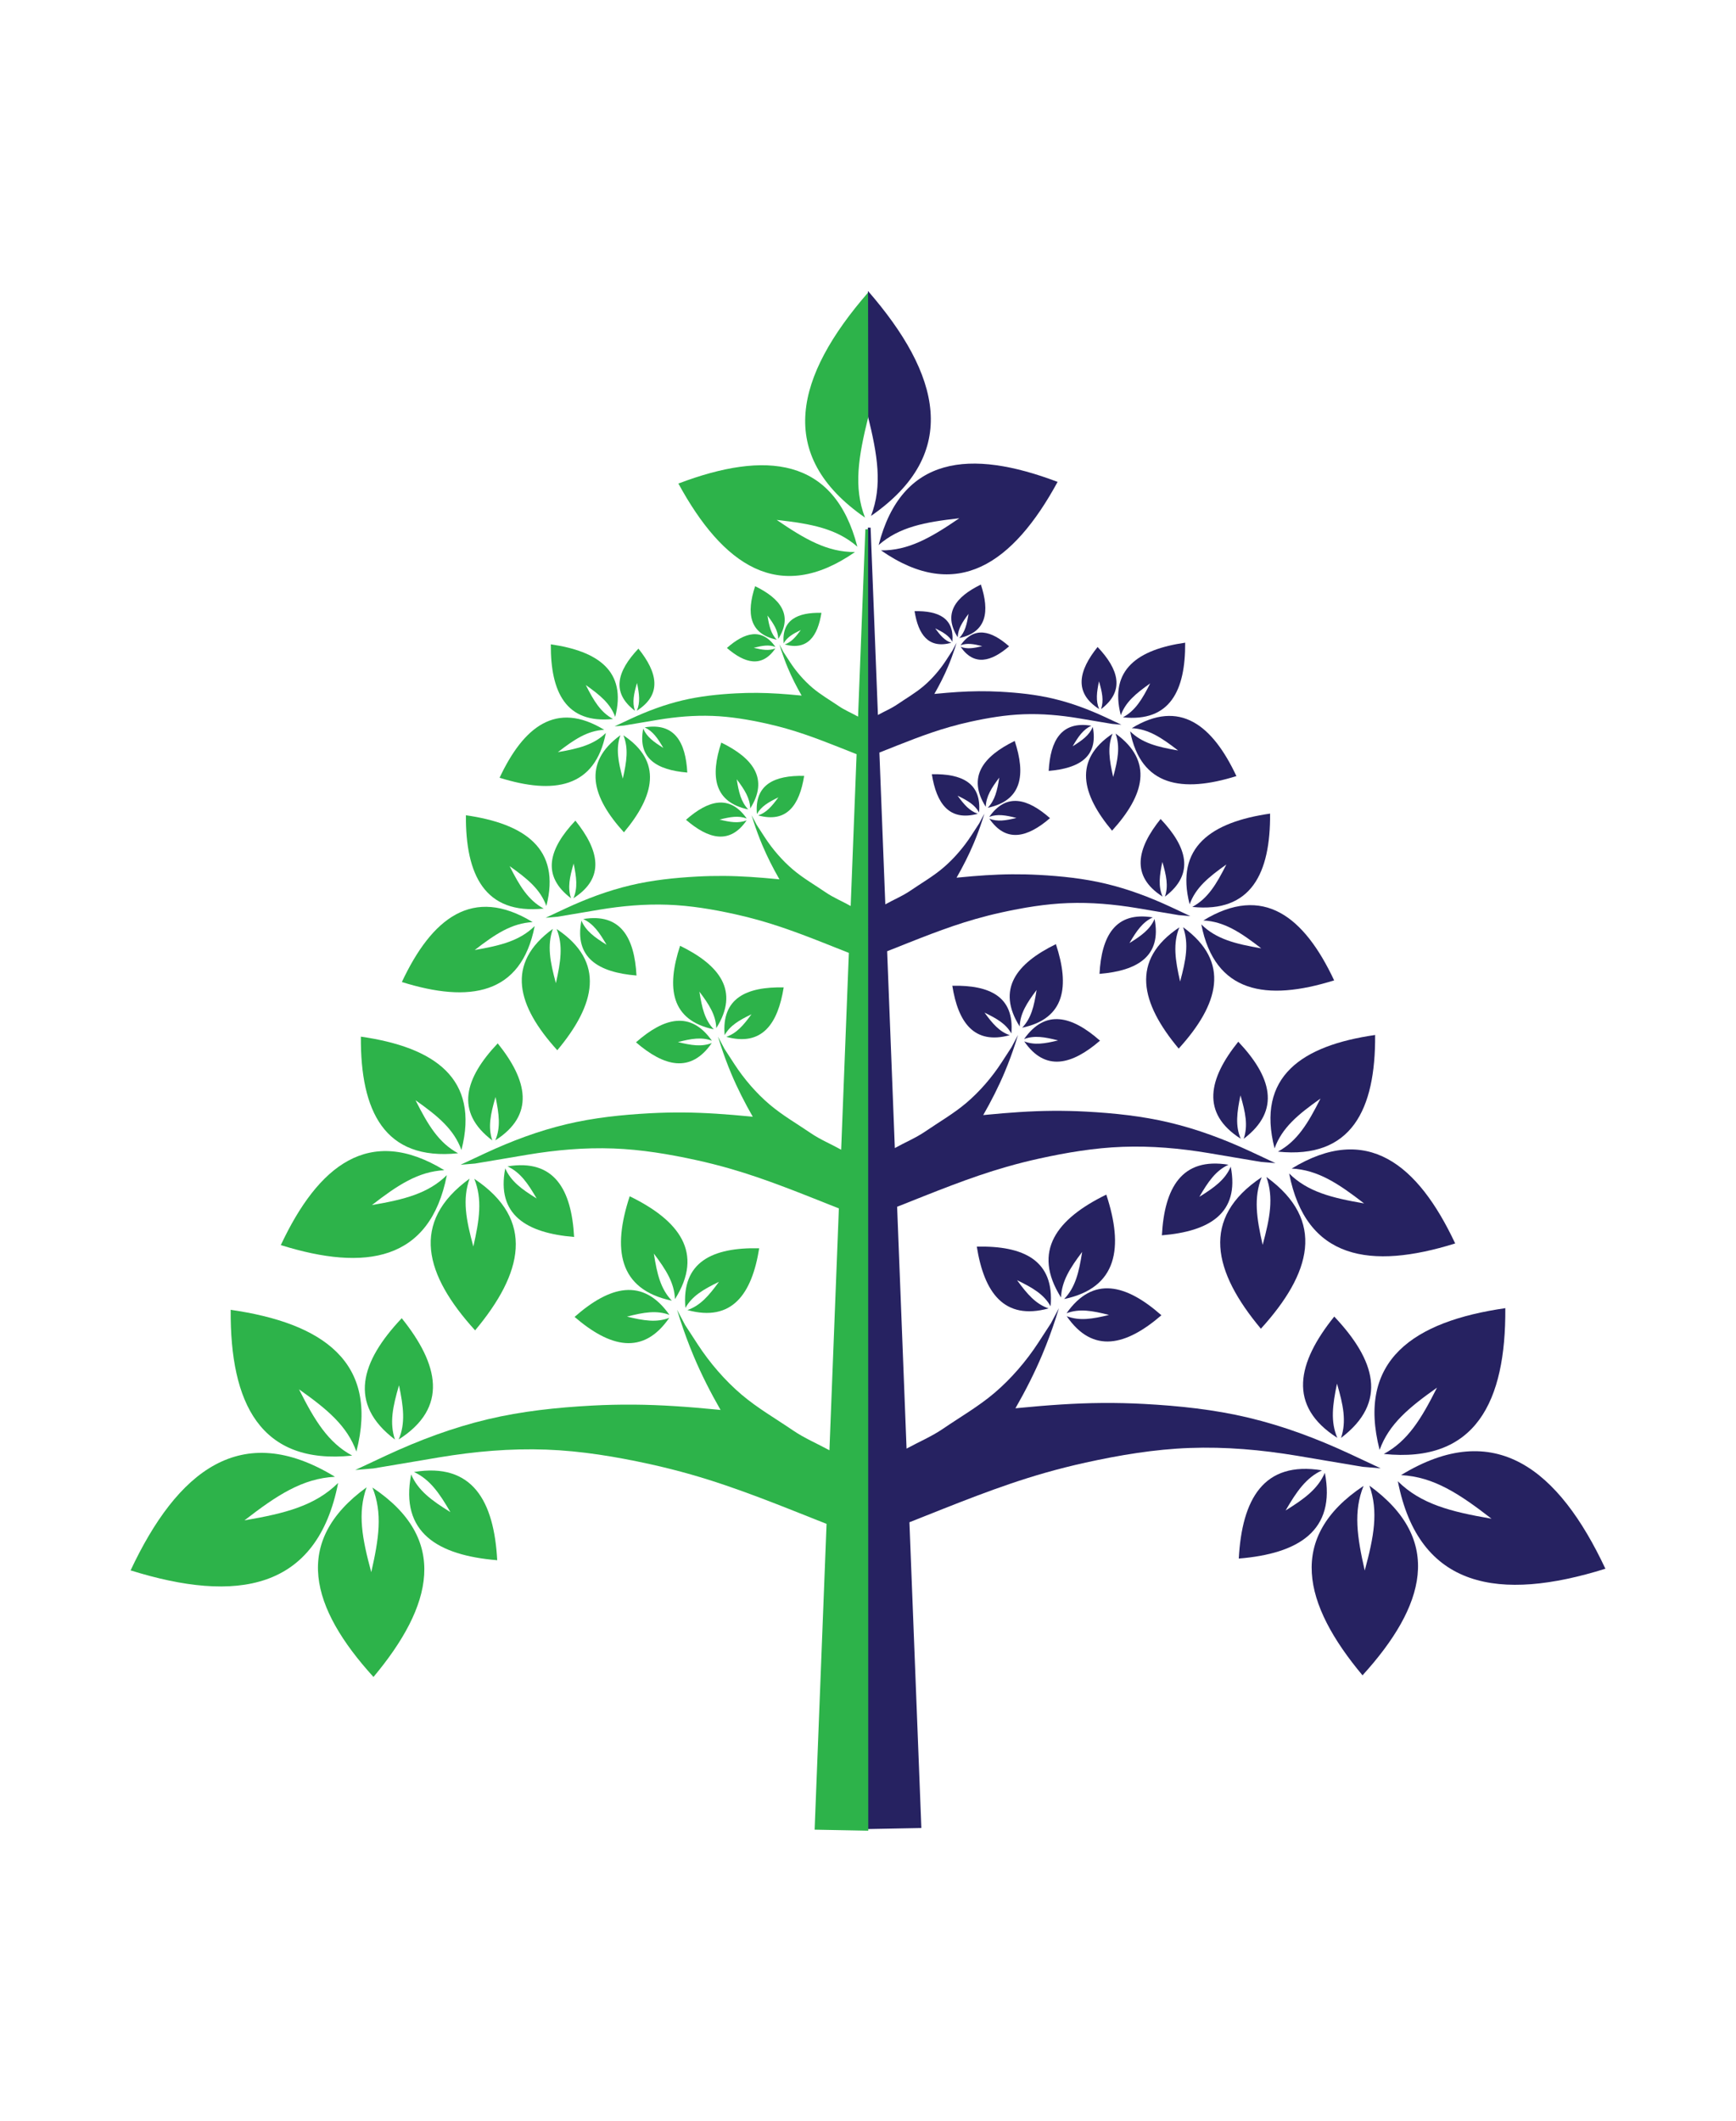 <?xml version="1.0" encoding="utf-8"?>
<!-- Generator: Adobe Illustrator 15.0.0, SVG Export Plug-In . SVG Version: 6.00 Build 0)  -->
<!DOCTYPE svg PUBLIC "-//W3C//DTD SVG 1.1//EN" "http://www.w3.org/Graphics/SVG/1.1/DTD/svg11.dtd">
<svg version="1.1" id="Vrstva_1" xmlns="http://www.w3.org/2000/svg" xmlns:xlink="http://www.w3.org/1999/xlink" x="0px" y="0px"
	 width="1166.259px" height="1424.833px" viewBox="536.414 60.453 1166.259 1424.833"
	 enable-background="new 536.414 60.453 1166.259 1424.833" xml:space="preserve">
<path fill-rule="evenodd" clip-rule="evenodd" fill="#262261" stroke="#231F20" stroke-width="0.01" d="M1538.208,1080.551
	c-27.109-4.662-47.146-9.731-62.702-25.101l0,0c14.128,72.457,68.515,80.88,139.248,58.798l0.257,0.113
	c-31.451-67.093-74.379-101.535-137.376-63.048l0,0c21.841,1.101,39.107,12.462,60.845,29.317L1538.208,1080.551z"/>
<path fill-rule="evenodd" clip-rule="evenodd" fill="#262261" stroke="#231F20" stroke-width="0.01" d="M1501.713,992.733
	c-10.425,20.702-19.438,35.606-35.652,44.361l0,0c61.874,6.435,82.04-35.328,81.639-97.769l0.155-0.18
	c-61.813,8.848-100.129,34.976-84.605,95.216l0,0c6.26-17.332,19.662-28.454,38.596-41.827L1501.713,992.733z"/>
<path fill-rule="evenodd" clip-rule="evenodd" fill="#262261" stroke="#231F20" stroke-width="0.01" d="M1434.648,989.973
	c4.164,14.244,6.455,25.157,2.688,36.339l0,0c31.775-24.014,22.972-52.373-4.489-81.426l-0.007-0.153
	c-25.069,31.143-31.594,60.11,1.987,81.528l0,0c-4.643-10.848-3.225-21.908-0.204-36.438L1434.648,989.973z"/>
<path fill-rule="evenodd" clip-rule="evenodd" fill="#262261" stroke="#231F20" stroke-width="0.01" d="M1453.302,1115.206
	c6.064-22.37,9.307-39.485,3.084-56.828l0,0c50.354,36.525,37.48,81.08-4.516,127.292l-0.004,0.238
	c-40.104-47.863-51.18-92.896,0.604-127.373l0,0c-6.916,17.081-4.365,34.311,0.797,56.908L1453.302,1115.206z"/>
<path fill-rule="evenodd" clip-rule="evenodd" fill="#262261" stroke="#231F20" stroke-width="0.01" d="M1400.185,1074.992
	c12.609-7.824,21.604-14.418,26.266-25.255l0,0c7.619,39.095-17.871,54.324-57.713,57.616l-0.107,0.107
	c2.133-39.922,16.619-65.84,55.918-59.36l0,0c-10.699,4.975-17.029,14.154-24.482,26.988L1400.185,1074.992z"/>
<path fill-rule="evenodd" clip-rule="evenodd" fill="#262261" stroke="#231F20" stroke-width="0.01" d="M1263.392,901.507
	c-2.125,13.589-4.508,23.645-12.074,31.537l0,0c36.116-7.61,39.918-34.863,28.344-70.061l0.055-0.13
	c-33.305,16.232-50.2,37.953-30.482,69.157l0,0c0.384-10.927,5.934-19.646,14.196-30.639L1263.392,901.507z"/>
<path fill-rule="evenodd" clip-rule="evenodd" fill="#262261" stroke="#231F20" stroke-width="0.01" d="M1219.765,920.417
	c10.428,5.054,17.946,9.448,22.445,17.488l0,0c2.75-30.982-18.28-40.749-49.494-40.076l-0.092-0.075
	c4.891,30.835,18.241,49.794,48.242,41.576l0,0c-8.713-2.997-14.375-9.615-21.203-18.979L1219.765,920.417z"/>
<path fill-rule="evenodd" clip-rule="evenodd" fill="#262261" stroke="#231F20" stroke-width="0.01" d="M1281.361,943.695
	c-11.231-2.864-19.811-4.354-28.436-1.113l0,0c17.88-25.449,40.252-19.35,63.673,1.295l0.118,0.001
	c-23.625,20.412-46.057,26.288-63.684,0.66l0,0c8.592,3.329,17.188,1.924,28.445-0.828L1281.361,943.695z"/>
<path fill-rule="evenodd" clip-rule="evenodd" fill="#262261" stroke="#231F20" stroke-width="0.01" d="M1452.641,868.779
	c-21.687-3.729-37.718-7.783-50.161-20.081l0,0c11.302,57.966,54.812,64.706,111.398,47.039l0.205,0.091
	c-25.161-53.675-59.503-81.228-109.901-50.438l0,0c17.473,0.881,31.286,9.97,48.677,23.453L1452.641,868.779z"/>
<path fill-rule="evenodd" clip-rule="evenodd" fill="#262261" stroke="#231F20" stroke-width="0.01" d="M1423.445,798.525
	c-8.34,16.562-15.551,28.484-28.521,35.488l0,0c49.498,5.148,65.632-28.262,65.311-78.214l0.124-0.145
	c-49.449,7.079-80.103,27.979-67.683,76.173l0,0c5.008-13.866,15.729-22.765,30.875-33.464L1423.445,798.525z"/>
<path fill-rule="evenodd" clip-rule="evenodd" fill="#262261" stroke="#231F20" stroke-width="0.01" d="M1369.792,796.316
	c3.332,11.396,5.164,20.127,2.151,29.071l0,0c25.419-19.212,18.378-41.898-3.593-65.14l-0.004-0.123
	c-20.057,24.913-25.275,48.086,1.59,65.222l0,0c-3.713-8.677-2.58-17.526-0.164-29.15L1369.792,796.316z"/>
<path fill-rule="evenodd" clip-rule="evenodd" fill="#262261" stroke="#231F20" stroke-width="0.01" d="M1384.716,896.503
	c4.852-17.896,7.445-31.589,2.468-45.463l0,0c40.282,29.221,29.983,64.864-3.612,101.833l-0.004,0.19
	c-32.084-38.289-40.943-74.316,0.482-101.898l0,0c-5.533,13.665-3.492,27.449,0.638,45.526L1384.716,896.503z"/>
<path fill-rule="evenodd" clip-rule="evenodd" fill="#262261" stroke="#231F20" stroke-width="0.01" d="M1342.222,864.332
	c10.088-6.259,17.283-11.534,21.014-20.204l0,0c6.094,31.274-14.299,43.459-46.172,46.091l-0.086,0.088
	c1.707-31.938,13.297-52.672,44.735-47.489l0,0c-8.56,3.979-13.624,11.324-19.586,21.592L1342.222,864.332z"/>
<path fill-rule="evenodd" clip-rule="evenodd" fill="#262261" stroke="#231F20" stroke-width="0.01" d="M1232.788,725.543
	c-1.7,10.871-3.606,18.917-9.66,25.23l0,0c28.893-6.088,31.934-27.892,22.675-56.048l0.044-0.104
	c-26.645,12.985-40.16,30.36-24.387,55.325l0,0c0.309-8.742,4.749-15.717,11.357-24.513L1232.788,725.543z"/>
<path fill-rule="evenodd" clip-rule="evenodd" fill="#262261" stroke="#231F20" stroke-width="0.01" d="M1197.886,740.67
	c8.342,4.045,14.357,7.561,17.957,13.993l0,0c2.199-24.786-14.625-32.6-39.596-32.062l-0.073-0.062
	c3.913,24.669,14.593,39.836,38.594,33.264l0,0c-6.971-2.399-11.499-7.693-16.963-15.185L1197.886,740.67z"/>
<path fill-rule="evenodd" clip-rule="evenodd" fill="#262261" stroke="#231F20" stroke-width="0.01" d="M1247.161,759.293
	c-8.982-2.291-15.847-3.483-22.747-0.891l0,0c14.304-20.358,32.202-15.479,50.938,1.037l0.094,0.002
	c-18.899,16.327-36.844,21.029-50.945,0.526l0,0c6.873,2.663,13.748,1.54,22.755-0.662L1247.161,759.293z"/>
<path fill-rule="evenodd" clip-rule="evenodd" fill="#262261" stroke="#231F20" stroke-width="0.01" d="M1383.597,697.451
	c-17.351-2.982-30.174-6.228-40.131-16.065l0,0c9.043,46.373,43.851,51.764,89.119,37.632l0.164,0.072
	c-20.127-42.94-47.602-64.982-87.92-40.351l0,0c13.979,0.705,25.028,7.977,38.941,18.764L1383.597,697.451z"/>
<path fill-rule="evenodd" clip-rule="evenodd" fill="#262261" stroke="#231F20" stroke-width="0.01" d="M1360.24,641.247
	c-6.672,13.25-12.442,22.789-22.818,28.392l0,0c39.6,4.118,52.506-22.61,52.25-62.573l0.098-0.115
	c-39.559,5.664-64.082,22.385-54.146,60.938l0,0c4.006-11.092,12.583-18.21,24.7-26.77L1360.24,641.247z"/>
<path fill-rule="evenodd" clip-rule="evenodd" fill="#262261" stroke="#231F20" stroke-width="0.01" d="M1317.318,639.481
	c2.665,9.115,4.13,16.102,1.721,23.256l0,0c20.336-15.369,14.703-33.519-2.874-52.111l-0.003-0.099
	c-16.045,19.93-20.221,38.47,1.271,52.178l0,0c-2.971-6.943-2.064-14.022-0.132-23.321L1317.318,639.481z"/>
<path fill-rule="evenodd" clip-rule="evenodd" fill="#262261" stroke="#231F20" stroke-width="0.01" d="M1329.256,719.631
	c3.882-14.317,5.958-25.271,1.974-36.37l0,0c32.227,23.375,23.987,51.891-2.89,81.467l-0.003,0.152
	c-25.666-30.633-32.754-59.454,0.387-81.519l0,0c-4.426,10.932-2.793,21.958,0.511,36.421L1329.256,719.631z"/>
<path fill-rule="evenodd" clip-rule="evenodd" fill="#262261" stroke="#231F20" stroke-width="0.01" d="M1295.261,693.893
	c8.07-5.006,13.826-9.227,16.81-16.163l0,0c4.876,25.02-11.438,34.768-36.937,36.875l-0.068,0.069
	c1.365-25.549,10.637-42.139,35.787-37.992l0,0c-6.846,3.185-10.897,9.06-15.668,17.272L1295.261,693.893z"/>
<path fill-rule="evenodd" clip-rule="evenodd" fill="#262261" stroke="#231F20" stroke-width="0.01" d="M1207.713,582.864
	c-1.36,8.697-2.884,15.132-7.728,20.184l0,0c23.114-4.871,25.548-22.313,18.141-44.84l0.035-0.082
	c-21.316,10.389-32.127,24.289-19.51,44.26l0,0c0.247-6.994,3.799-12.572,9.086-19.609L1207.713,582.864z"/>
<path fill-rule="evenodd" clip-rule="evenodd" fill="#262261" stroke="#231F20" stroke-width="0.01" d="M1179.792,594.965
	c6.674,3.236,11.485,6.047,14.366,11.193l0,0c1.759-19.829-11.7-26.08-31.678-25.649l-0.058-0.049
	c3.13,19.736,11.674,31.869,30.874,26.61l0,0c-5.575-1.919-9.2-6.154-13.569-12.146L1179.792,594.965z"/>
<path fill-rule="evenodd" clip-rule="evenodd" fill="#262261" stroke="#231F20" stroke-width="0.01" d="M1219.213,609.863
	c-7.187-1.833-12.679-2.787-18.198-0.712l0,0c11.442-16.287,25.761-12.384,40.75,0.829l0.076,0.001
	c-15.121,13.063-29.477,16.824-40.758,0.422l0,0c5.5,2.13,11,1.231,18.205-0.531L1219.213,609.863z"/>
<path fill-rule="evenodd" clip-rule="evenodd" fill="#262261" stroke="#231F20" stroke-width="0.01" d="M1327.764,564.543
	c-13.881-2.385-24.14-4.981-32.104-12.852l0,0c7.233,37.1,35.08,41.413,71.295,30.105l0.131,0.057
	c-16.102-34.351-38.08-51.985-70.336-32.28l0,0c11.184,0.563,20.023,6.381,31.153,15.011L1327.764,564.543z"/>
<path fill-rule="evenodd" clip-rule="evenodd" fill="#262261" stroke="#231F20" stroke-width="0.01" d="M1462.3,1045.964
	c-6.404-2.986-12.789-6.016-19.199-8.991c-22.068-10.243-44.361-18.622-68.059-24.271c-22.93-5.466-46.535-7.935-70.041-9.205
	c-9.344-0.503-18.707-0.716-28.063-0.646c-18.57,0.135-37.034,1.504-55.468,3.293l-2.879,0.285
	c6.704-11.706,12.844-23.729,18.063-36.154c3.358-7.999,6.334-16.059,8.987-24.199l2.175-6.929l-5.406,10.204
	c0,0-8.375,12.874-8.474,13.025c-8.005,12.306-18.263,24.246-29.479,33.768c-10.719,9.101-22.885,16.068-34.455,23.981
	c-7.648,5.229-16.386,8.92-24.551,13.379l-6.342-162.451c24.358-9.617,48.5-19.698,73.727-26.89
	c7.199-2.052,14.463-3.89,21.772-5.497c18.393-4.042,37.119-7.184,55.964-7.87c19.477-0.708,38.453,0.988,57.656,4.169
	c5.577,0.925,11.146,1.895,16.723,2.828c4.979,0.833,9.961,1.666,14.939,2.507c1.206,0.205,2.413,0.41,3.621,0.611l9.757,0.829
	c-0.451-0.21-0.902-0.421-1.353-0.631c-5.125-2.389-10.232-4.813-15.36-7.191c-17.655-8.194-35.489-14.898-54.447-19.418
	c-18.343-4.373-37.228-6.349-56.033-7.363c-7.474-0.405-14.965-0.573-22.45-0.519c-14.855,0.107-29.627,1.203-44.373,2.635
	l-2.304,0.228c5.363-9.365,10.274-18.983,14.449-28.923c2.688-6.399,5.066-12.847,7.189-19.358l1.741-5.544l-4.325,8.163
	c0,0-6.7,10.298-6.778,10.421c-6.404,9.845-14.611,19.396-23.584,27.013c-8.576,7.281-18.309,12.855-27.564,19.187
	c-6.391,4.368-13.729,7.398-20.506,11.185l-5.16-132.211c19.609-7.735,39.036-15.865,59.342-21.652
	c5.76-1.643,11.57-3.112,17.418-4.397c14.714-3.235,29.695-5.749,44.771-6.297c15.582-0.565,30.764,0.791,46.125,3.335
	c4.462,0.739,8.917,1.515,13.378,2.262c3.984,0.667,7.968,1.333,11.952,2.007c0.965,0.163,1.93,0.326,2.896,0.488l7.807,0.663
	c-0.361-0.168-0.723-0.336-1.083-0.505c-4.1-1.91-8.186-3.849-12.288-5.754c-14.125-6.555-28.393-11.917-43.559-15.533
	c-14.674-3.5-29.781-5.079-44.826-5.891c-5.979-0.324-11.972-0.459-17.96-0.416c-11.886,0.086-23.701,0.963-35.499,2.108
	l-1.843,0.182c4.291-7.491,8.22-15.186,11.559-23.137c2.151-5.12,4.055-10.278,5.753-15.487l1.393-4.436l-3.46,6.53
	c0,0-5.359,8.241-5.423,8.338c-5.123,7.875-11.688,15.517-18.866,21.611c-6.862,5.824-14.646,10.284-22.054,15.348
	c-5.223,3.572-11.24,6.024-16.762,9.148l-3.98-101.967c15.557-6.143,30.977-12.577,47.088-17.169
	c4.606-1.313,9.255-2.49,13.934-3.519c11.77-2.586,23.756-4.598,35.816-5.037c12.466-0.453,24.611,0.632,36.9,2.668
	c3.57,0.592,7.133,1.213,10.702,1.81c3.187,0.533,6.376,1.066,9.563,1.604c0.771,0.131,1.544,0.262,2.317,0.391l6.244,0.531
	c-0.289-0.134-0.578-0.269-0.866-0.403c-3.28-1.529-6.548-3.08-9.83-4.604c-11.3-5.244-22.714-9.534-34.847-12.427
	c-11.739-2.799-23.825-4.063-35.861-4.713c-4.783-0.258-9.578-0.367-14.368-0.332c-9.508,0.069-18.961,0.771-28.398,1.687
	l-1.475,0.145c3.433-5.993,6.575-12.149,9.247-18.51c1.721-4.096,3.244-8.222,4.602-12.39l1.113-3.547l-2.766,5.225
	c0,0-4.289,6.592-4.34,6.669c-4.1,6.3-9.35,12.413-15.093,17.289c-5.489,4.66-11.716,8.228-17.643,12.279
	c-4.058,2.774-8.714,4.706-13.024,7.103l-4.912-125.825h-1.844l-0.088,874.164l36.026-0.695l-8.017-205.389
	c30.078-11.891,59.913-24.302,91.069-33.181c8.999-2.565,18.078-4.862,27.217-6.873c22.99-5.053,46.398-8.981,69.955-9.838
	c24.346-0.884,48.066,1.235,72.069,5.212c6.972,1.155,13.933,2.367,20.903,3.535c6.225,1.041,12.45,2.082,18.674,3.135
	c1.508,0.254,3.017,0.509,4.526,0.764l12.196,1.035C1463.429,1046.489,1462.865,1046.227,1462.3,1045.964z"/>
<path fill-rule="evenodd" clip-rule="evenodd" fill="#262261" stroke="#231F20" stroke-width="0.01" d="M1309.077,519.58
	c-5.336,10.6-9.953,18.23-18.254,22.713l0,0c31.68,3.294,42.004-18.087,41.799-50.058l0.078-0.092
	c-31.646,4.531-51.264,17.908-43.314,48.75l0,0c3.203-8.873,10.065-14.567,19.76-21.415L1309.077,519.58z"/>
<path fill-rule="evenodd" clip-rule="evenodd" fill="#262261" stroke="#231F20" stroke-width="0.01" d="M1274.74,518.167
	c2.133,7.292,3.305,12.881,1.377,18.606l0,0c16.27-12.296,11.763-26.815-2.299-41.691l-0.002-0.078
	c-12.837,15.945-16.176,30.776,1.018,41.743l0,0c-2.377-5.555-1.652-11.218-0.105-18.658L1274.74,518.167z"/>
<path fill-rule="evenodd" clip-rule="evenodd" fill="#262261" stroke="#231F20" stroke-width="0.01" d="M1284.291,582.287
	c3.104-11.454,4.767-20.217,1.579-29.096l0,0c25.78,18.701,19.189,41.513-2.313,65.174l-0.001,0.121
	c-20.534-24.505-26.205-47.563,0.308-65.215l0,0c-3.54,8.747-2.234,17.567,0.409,29.138L1284.291,582.287z"/>
<path fill-rule="evenodd" clip-rule="evenodd" fill="#262261" stroke="#231F20" stroke-width="0.01" d="M1257.095,561.698
	c6.457-4.004,11.061-7.382,13.448-12.931l0,0c3.9,20.017-9.15,27.814-29.549,29.499l-0.056,0.056
	c1.092-20.439,8.51-33.71,28.63-30.394l0,0c-5.478,2.548-8.718,7.249-12.534,13.819L1257.095,561.698z"/>
<path fill-rule="evenodd" clip-rule="evenodd" fill="#262261" stroke="#231F20" stroke-width="0.01" d="M1187.057,472.873
	c-1.087,6.958-2.307,12.106-6.182,16.147l0,0c18.491-3.896,20.438-17.85,14.512-35.871l0.028-0.064
	c-17.053,8.309-25.701,19.43-15.607,35.407l0,0c0.197-5.596,3.039-10.058,7.268-15.688L1187.057,472.873z"/>
<path fill-rule="evenodd" clip-rule="evenodd" fill="#262261" stroke="#231F20" stroke-width="0.01" d="M1164.72,482.554
	c5.338,2.588,9.188,4.839,11.492,8.955l0,0c1.408-15.863-9.359-20.864-25.342-20.519l-0.047-0.04
	c2.506,15.788,9.34,25.495,24.701,21.288l0,0c-4.461-1.535-7.36-4.923-10.855-9.717L1164.72,482.554z"/>
<path fill-rule="evenodd" clip-rule="evenodd" fill="#262261" stroke="#231F20" stroke-width="0.01" d="M1196.257,494.473
	c-5.749-1.466-10.143-2.229-14.559-0.57l0,0c9.154-13.029,20.609-9.907,32.601,0.664l0.06,0.001
	c-12.096,10.45-23.58,13.458-32.605,0.337l0,0c4.398,1.705,8.799,0.985,14.563-0.424L1196.257,494.473z"/>
<path fill-rule="evenodd" clip-rule="evenodd" fill="#262261" stroke="#231F20" stroke-width="0.01" d="M1119.372,339.504
	c6.616,26.7,10.02,47.087,2.186,67.505l0,0c60.689-42.032,46.568-95.225-2.057-151.141L1119.372,339.504z"/>
<path fill-rule="evenodd" clip-rule="evenodd" fill="#262261" stroke="#231F20" stroke-width="0.01" d="M1180.692,408.599
	c-23.036,2.561-40.147,5.821-54.001,17.969l0,0c15.519-60.239,61.689-64.6,120.08-42.475l0.224-0.084
	c-29.823,54.862-67.659,81.678-118.72,46.145l0,0c18.426,0.17,33.52-8.52,52.649-21.61L1180.692,408.599z"/>
<path fill-rule="evenodd" clip-rule="evenodd" fill="#2DB34A" stroke="#231F20" stroke-width="0.01" d="M700.875,1081.658
	c27.109-4.659,47.147-9.729,62.703-25.101l0,0c-14.128,72.458-68.515,80.882-139.249,58.798l-0.257,0.113
	c31.452-67.092,74.379-101.533,137.376-63.048l0,0c-21.84,1.101-39.106,12.462-60.844,29.318L700.875,1081.658z"/>
<path fill-rule="evenodd" clip-rule="evenodd" fill="#2DB34A" stroke="#231F20" stroke-width="0.01" d="M737.37,993.84
	c10.425,20.703,19.439,35.607,35.653,44.361l0,0c-61.874,6.436-82.041-35.327-81.639-97.769l-0.155-0.18
	c61.813,8.849,100.128,34.977,84.604,95.217l0,0c-6.259-17.331-19.662-28.454-38.595-41.827L737.37,993.84z"/>
<path fill-rule="evenodd" clip-rule="evenodd" fill="#2DB34A" stroke="#231F20" stroke-width="0.01" d="M804.436,991.081
	c-4.164,14.244-6.455,25.157-2.689,36.339l0,0c-31.775-24.014-22.971-52.371,4.489-81.427l0.007-0.152
	c25.07,31.143,31.595,60.109-1.986,81.527l0,0c4.642-10.848,3.225-21.908,0.204-36.438L804.436,991.081z"/>
<path fill-rule="evenodd" clip-rule="evenodd" fill="#2DB34A" stroke="#231F20" stroke-width="0.01" d="M785.781,1116.316
	c-6.064-22.371-9.306-39.486-3.083-56.829l0,0c-50.353,36.526-37.48,81.08,4.515,127.291l0.004,0.238
	c40.104-47.862,51.18-92.896-0.602-127.372l0,0c6.915,17.081,4.364,34.311-0.799,56.907L785.781,1116.316z"/>
<path fill-rule="evenodd" clip-rule="evenodd" fill="#2DB34A" stroke="#231F20" stroke-width="0.01" d="M838.899,1076.101
	c-12.61-7.822-21.604-14.417-26.266-25.256l0,0c-7.619,39.095,17.872,54.326,57.714,57.616l0.107,0.108
	c-2.133-39.923-16.62-65.841-55.919-59.361l0,0c10.699,4.975,17.03,14.155,24.483,26.988L838.899,1076.101z"/>
<path fill-rule="evenodd" clip-rule="evenodd" fill="#2DB34A" stroke="#231F20" stroke-width="0.01" d="M975.692,902.615
	c2.125,13.589,4.508,23.644,12.075,31.537l0,0c-36.117-7.609-39.917-34.864-28.343-70.06l-0.055-0.13
	c33.305,16.23,50.199,37.952,30.482,69.155l0,0c-0.384-10.927-5.934-19.643-14.196-30.639L975.692,902.615z"/>
<path fill-rule="evenodd" clip-rule="evenodd" fill="#2DB34A" stroke="#231F20" stroke-width="0.01" d="M1019.32,921.526
	c-10.428,5.055-17.947,9.448-22.447,17.487l0,0c-2.75-30.982,18.281-40.749,49.495-40.076l0.091-0.075
	c-4.892,30.836-18.241,49.794-48.242,41.578l0,0c8.713-2.999,14.375-9.615,21.203-18.98L1019.32,921.526z"/>
<path fill-rule="evenodd" clip-rule="evenodd" fill="#2DB34A" stroke="#231F20" stroke-width="0.01" d="M957.724,944.803
	c11.231-2.863,19.811-4.354,28.435-1.113l0,0c-17.88-25.45-40.251-19.351-63.672,1.295l-0.119,0.002
	c23.625,20.411,46.056,26.287,63.683,0.659l0,0c-8.591,3.33-17.187,1.923-28.444-0.829L957.724,944.803z"/>
<path fill-rule="evenodd" clip-rule="evenodd" fill="#2DB34A" stroke="#231F20" stroke-width="0.01" d="M786.442,869.886
	c21.688-3.729,37.718-7.783,50.162-20.081l0,0c-11.302,57.967-54.812,64.706-111.399,47.04l-0.205,0.09
	c25.161-53.675,59.503-81.227,109.901-50.438l0,0c-17.472,0.881-31.286,9.971-48.676,23.454L786.442,869.886z"/>
<path fill-rule="evenodd" clip-rule="evenodd" fill="#2DB34A" stroke="#231F20" stroke-width="0.01" d="M815.639,799.632
	c8.339,16.563,15.551,28.484,28.522,35.488l0,0c-49.5,5.148-65.633-28.262-65.312-78.214l-0.122-0.145
	c49.449,7.08,80.101,27.981,67.682,76.173l0,0c-5.007-13.864-15.729-22.763-30.876-33.462L815.639,799.632z"/>
<path fill-rule="evenodd" clip-rule="evenodd" fill="#2DB34A" stroke="#231F20" stroke-width="0.01" d="M869.292,797.425
	c-3.333,11.395-5.165,20.126-2.151,29.071l0,0c-25.421-19.213-18.378-41.899,3.591-65.142l0.004-0.122
	c20.057,24.913,25.275,48.087-1.589,65.223l0,0c3.713-8.679,2.579-17.528,0.164-29.151L869.292,797.425z"/>
<path fill-rule="evenodd" clip-rule="evenodd" fill="#2DB34A" stroke="#231F20" stroke-width="0.01" d="M854.367,897.612
	c-4.852-17.897-7.445-31.588-2.467-45.463l0,0c-40.283,29.221-29.983,64.864,3.612,101.832l0.003,0.19
	c32.083-38.289,40.943-74.315-0.481-101.897l0,0c5.532,13.666,3.491,27.449-0.639,45.526L854.367,897.612z"/>
<path fill-rule="evenodd" clip-rule="evenodd" fill="#2DB34A" stroke="#231F20" stroke-width="0.01" d="M896.862,865.44
	c-10.089-6.258-17.283-11.534-21.014-20.204l0,0c-6.095,31.275,14.299,43.46,46.171,46.093l0.087,0.087
	c-1.707-31.938-13.296-52.673-44.735-47.49l0,0c8.559,3.981,13.623,11.325,19.585,21.592L896.862,865.44z"/>
<path fill-rule="evenodd" clip-rule="evenodd" fill="#2DB34A" stroke="#231F20" stroke-width="0.01" d="M1006.297,726.652
	c1.699,10.871,3.605,18.916,9.659,25.23l0,0c-28.894-6.089-31.934-27.891-22.674-56.049l-0.045-0.103
	c26.644,12.985,40.159,30.362,24.387,55.325l0,0c-0.309-8.741-4.749-15.715-11.358-24.512L1006.297,726.652z"/>
<path fill-rule="evenodd" clip-rule="evenodd" fill="#2DB34A" stroke="#231F20" stroke-width="0.01" d="M1041.198,741.78
	c-8.341,4.045-14.356,7.56-17.957,13.991l0,0c-2.199-24.785,14.625-32.6,39.597-32.062l0.073-0.061
	c-3.912,24.668-14.593,39.836-38.593,33.263l0,0c6.97-2.399,11.499-7.692,16.962-15.183L1041.198,741.78z"/>
<path fill-rule="evenodd" clip-rule="evenodd" fill="#2DB34A" stroke="#231F20" stroke-width="0.01" d="M991.922,760.403
	c8.984-2.291,15.848-3.484,22.748-0.892l0,0c-14.305-20.359-32.202-15.48-50.94,1.038h-0.093c18.9,16.328,36.845,21.03,50.946,0.528
	l0,0c-6.873,2.662-13.749,1.539-22.756-0.663L991.922,760.403z"/>
<path fill-rule="evenodd" clip-rule="evenodd" fill="#2DB34A" stroke="#231F20" stroke-width="0.01" d="M855.487,698.56
	c17.35-2.984,30.174-6.228,40.13-16.065l0,0c-9.042,46.373-43.849,51.764-89.119,37.631l-0.164,0.071
	c20.128-42.939,47.603-64.981,87.921-40.35l0,0c-13.979,0.704-25.029,7.976-38.942,18.763L855.487,698.56z"/>
<path fill-rule="evenodd" clip-rule="evenodd" fill="#2DB34A" stroke="#231F20" stroke-width="0.01" d="M878.844,642.356
	c6.671,13.249,12.442,22.788,22.818,28.391l0,0c-39.6,4.118-52.506-22.609-52.25-62.571l-0.098-0.116
	c39.559,5.664,64.082,22.385,54.146,60.939l0,0c-4.006-11.092-12.583-18.21-24.7-26.77L878.844,642.356z"/>
<path fill-rule="evenodd" clip-rule="evenodd" fill="#2DB34A" stroke="#231F20" stroke-width="0.01" d="M921.766,640.589
	c-2.666,9.116-4.13,16.101-1.721,23.257l0,0c-20.335-15.37-14.703-33.519,2.874-52.113l0.003-0.098
	c16.044,19.93,20.22,38.47-1.271,52.178l0,0c2.97-6.943,2.063-14.022,0.132-23.32L921.766,640.589z"/>
<path fill-rule="evenodd" clip-rule="evenodd" fill="#2DB34A" stroke="#231F20" stroke-width="0.01" d="M909.827,720.74
	c-3.881-14.318-5.956-25.271-1.974-36.371l0,0c-32.226,23.376-23.987,51.891,2.891,81.466l0.002,0.153
	c25.666-30.632,32.755-59.454-0.386-81.519l0,0c4.425,10.932,2.792,21.958-0.511,36.42L909.827,720.74z"/>
<path fill-rule="evenodd" clip-rule="evenodd" fill="#2DB34A" stroke="#231F20" stroke-width="0.01" d="M943.823,695.002
	c-8.071-5.007-13.826-9.227-16.81-16.163l0,0c-4.876,25.02,11.438,34.768,36.936,36.874l0.069,0.07
	c-1.364-25.55-10.636-42.138-35.788-37.992l0,0c6.846,3.184,10.898,9.06,15.669,17.273L943.823,695.002z"/>
<path fill-rule="evenodd" clip-rule="evenodd" fill="#2DB34A" stroke="#231F20" stroke-width="0.01" d="M1031.371,583.971
	c1.359,8.697,2.883,15.133,7.726,20.183l0,0c-23.114-4.87-25.547-22.313-18.139-44.837l-0.035-0.083
	c21.315,10.388,32.127,24.29,19.509,44.259l0,0c-0.247-6.992-3.799-12.572-9.085-19.608L1031.371,583.971z"/>
<path fill-rule="evenodd" clip-rule="evenodd" fill="#2DB34A" stroke="#231F20" stroke-width="0.01" d="M1059.291,596.073
	c-6.673,3.236-11.485,6.046-14.366,11.192l0,0c-1.758-19.828,11.701-26.08,31.678-25.649l0.058-0.048
	c-3.13,19.734-11.673,31.868-30.875,26.609l0,0c5.576-1.918,9.2-6.154,13.569-12.146L1059.291,596.073z"/>
<path fill-rule="evenodd" clip-rule="evenodd" fill="#2DB34A" stroke="#231F20" stroke-width="0.01" d="M1019.871,610.97
	c7.188-1.832,12.678-2.786,18.198-0.712l0,0c-11.442-16.287-25.761-12.384-40.751,0.83h-0.075
	c15.12,13.063,29.476,16.825,40.757,0.422l0,0c-5.499,2.131-10.999,1.231-18.205-0.529L1019.871,610.97z"/>
<path fill-rule="evenodd" clip-rule="evenodd" fill="#2DB34A" stroke="#231F20" stroke-width="0.01" d="M911.32,565.652
	c13.881-2.386,24.14-4.982,32.105-12.852l0,0c-7.233,37.099-35.08,41.411-71.295,30.105l-0.131,0.057
	c16.102-34.351,38.081-51.984,70.336-32.279l0,0c-11.183,0.563-20.022,6.381-31.153,15.011L911.32,565.652z"/>
<path fill-rule="evenodd" clip-rule="evenodd" fill="#2DB34A" stroke="#231F20" stroke-width="0.01" d="M776.783,1047.072
	c6.404-2.985,12.79-6.015,19.2-8.989c22.068-10.242,44.361-18.623,68.059-24.273c22.93-5.465,46.535-7.933,70.041-9.203
	c9.344-0.505,18.707-0.718,28.063-0.648c18.571,0.135,37.034,1.504,55.469,3.294l2.878,0.284
	c-6.704-11.706-12.844-23.729-18.062-36.154c-3.358-7.998-6.333-16.058-8.987-24.198l-2.176-6.93l5.407,10.204
	c0,0,8.375,12.874,8.473,13.027c8.005,12.305,18.263,24.245,29.479,33.766c10.719,9.101,22.885,16.068,34.456,23.981
	c7.648,5.229,16.385,8.921,24.551,13.379l6.341-162.451c-24.357-9.615-48.5-19.698-73.726-26.888
	c-7.199-2.054-14.462-3.892-21.772-5.497c-18.393-4.044-37.119-7.186-55.964-7.872c-19.477-0.707-38.454,0.989-57.656,4.169
	c-5.577,0.925-11.146,1.895-16.722,2.829c-4.98,0.833-9.961,1.667-14.94,2.508c-1.206,0.204-2.413,0.408-3.62,0.611l-9.758,0.828
	c0.451-0.21,0.903-0.42,1.354-0.632c5.124-2.389,10.232-4.812,15.36-7.191c17.655-8.194,35.489-14.896,54.447-19.418
	c18.344-4.373,37.229-6.346,56.033-7.363c7.474-0.403,14.966-0.573,22.45-0.519c14.856,0.107,29.627,1.204,44.375,2.637l2.303,0.226
	c-5.363-9.363-10.275-18.982-14.45-28.922c-2.687-6.4-5.066-12.847-7.189-19.358l-1.74-5.545l4.325,8.164
	c0,0,6.699,10.3,6.778,10.421c6.404,9.845,14.611,19.396,23.584,27.014c8.576,7.28,18.308,12.854,27.565,19.185
	c6.389,4.369,13.728,7.398,20.504,11.185l5.16-132.21c-19.608-7.735-39.035-15.865-59.341-21.653
	c-5.759-1.641-11.57-3.111-17.418-4.397c-14.713-3.235-29.695-5.748-44.771-6.296c-15.582-0.566-30.763,0.791-46.125,3.335
	c-4.462,0.739-8.917,1.515-13.379,2.261c-3.984,0.667-7.968,1.334-11.951,2.007c-0.965,0.163-1.931,0.326-2.896,0.489l-7.806,0.664
	c0.36-0.169,0.722-0.337,1.082-0.505c4.101-1.912,8.186-3.851,12.288-5.754c14.125-6.555,28.393-11.917,43.559-15.534
	c14.675-3.498,29.781-5.078,44.826-5.891c5.979-0.323,11.972-0.459,17.96-0.415c11.885,0.086,23.701,0.963,35.499,2.108l1.843,0.182
	c-4.292-7.491-8.22-15.188-11.56-23.139c-2.15-5.119-4.054-10.277-5.752-15.487l-1.392-4.436l3.459,6.532
	c0,0,5.361,8.238,5.424,8.336c5.123,7.876,11.688,15.518,18.866,21.611c6.862,5.825,14.646,10.284,22.053,15.347
	c5.224,3.573,11.24,6.025,16.762,9.148l3.979-101.967c-15.555-6.142-30.975-12.578-47.085-17.169
	c-4.608-1.313-9.256-2.49-13.935-3.519c-11.771-2.587-23.756-4.597-35.817-5.036c-12.465-0.454-24.61,0.631-36.9,2.668
	c-3.57,0.591-7.133,1.212-10.702,1.809c-3.187,0.533-6.375,1.067-9.563,1.605c-0.771,0.13-1.543,0.26-2.317,0.391l-6.245,0.53
	c0.29-0.135,0.578-0.269,0.866-0.404c3.28-1.53,6.549-3.08,9.831-4.603c11.3-5.245,22.714-9.534,34.846-12.426
	c11.74-2.8,23.826-4.063,35.861-4.713c4.784-0.259,9.578-0.368,14.369-0.332c9.508,0.069,18.961,0.77,28.398,1.686l1.475,0.146
	c-3.434-5.993-6.576-12.149-9.248-18.511c-1.721-4.095-3.243-8.222-4.602-12.389l-1.113-3.548l2.767,5.226
	c0,0,4.289,6.591,4.339,6.668c4.098,6.3,9.35,12.414,15.092,17.289c5.489,4.66,11.717,8.228,17.643,12.279
	c4.058,2.775,8.713,4.707,13.024,7.104l4.912-125.827h1.844l0.088,874.164l-36.025-0.695l8.017-205.389
	c-30.078-11.89-59.914-24.301-91.07-33.181c-8.999-2.565-18.078-4.862-27.216-6.871c-22.991-5.054-46.398-8.981-69.956-9.84
	c-24.345-0.884-48.066,1.236-72.07,5.212c-6.971,1.156-13.933,2.369-20.903,3.535c-6.225,1.043-12.45,2.083-18.674,3.135
	c-1.508,0.254-3.017,0.51-4.526,0.764l-12.197,1.037C775.656,1047.599,776.219,1047.335,776.783,1047.072z"/>
<path fill-rule="evenodd" clip-rule="evenodd" fill="#2DB34A" stroke="#231F20" stroke-width="0.01" d="M930.007,520.689
	c5.336,10.599,9.953,18.23,18.254,22.713l0,0c-31.68,3.294-42.004-18.088-41.799-50.058l-0.079-0.092
	c31.647,4.53,51.265,17.908,43.316,48.751l0,0c-3.205-8.874-10.066-14.568-19.76-21.417L930.007,520.689z"/>
<path fill-rule="evenodd" clip-rule="evenodd" fill="#2DB34A" stroke="#231F20" stroke-width="0.01" d="M964.344,519.276
	c-2.132,7.292-3.305,12.88-1.377,18.605l0,0c-16.268-12.295-11.762-26.816,2.299-41.691l0.003-0.078
	c12.836,15.944,16.176,30.776-1.018,41.742l0,0c2.377-5.554,1.651-11.217,0.105-18.658L964.344,519.276z"/>
<path fill-rule="evenodd" clip-rule="evenodd" fill="#2DB34A" stroke="#231F20" stroke-width="0.01" d="M954.792,583.396
	c-3.104-11.455-4.766-20.217-1.579-29.096l0,0c-25.78,18.7-19.189,41.512,2.313,65.173l0.001,0.122
	c20.534-24.506,26.205-47.563-0.308-65.215l0,0c3.541,8.746,2.234,17.567-0.409,29.137L954.792,583.396z"/>
<path fill-rule="evenodd" clip-rule="evenodd" fill="#2DB34A" stroke="#231F20" stroke-width="0.01" d="M981.989,562.805
	c-6.457-4.004-11.061-7.381-13.447-12.929l0,0c-3.901,20.015,9.15,27.814,29.548,29.498l0.056,0.057
	c-1.091-20.44-8.51-33.711-28.629-30.394l0,0c5.477,2.547,8.717,7.249,12.534,13.818L981.989,562.805z"/>
<path fill-rule="evenodd" clip-rule="evenodd" fill="#2DB34A" stroke="#231F20" stroke-width="0.01" d="M1052.027,473.982
	c1.087,6.957,2.307,12.105,6.181,16.147l0,0c-18.491-3.897-20.437-17.85-14.511-35.872l-0.028-0.065
	c17.053,8.31,25.702,19.431,15.607,35.408l0,0c-0.198-5.594-3.039-10.057-7.268-15.688L1052.027,473.982z"/>
<path fill-rule="evenodd" clip-rule="evenodd" fill="#2DB34A" stroke="#231F20" stroke-width="0.01" d="M1074.364,483.663
	c-5.338,2.588-9.188,4.838-11.493,8.954l0,0c-1.406-15.862,9.361-20.863,25.342-20.519l0.047-0.04
	c-2.505,15.789-9.339,25.495-24.699,21.289l0,0c4.459-1.535,7.359-4.924,10.854-9.718L1074.364,483.663z"/>
<path fill-rule="evenodd" clip-rule="evenodd" fill="#2DB34A" stroke="#231F20" stroke-width="0.01" d="M1042.827,495.582
	c5.75-1.467,10.143-2.23,14.559-0.57l0,0c-9.154-13.03-20.608-9.908-32.601,0.663h-0.06c12.096,10.451,23.581,13.46,32.605,0.337
	l0,0c-4.398,1.705-8.799,0.986-14.563-0.423L1042.827,495.582z"/>
<path fill-rule="evenodd" clip-rule="evenodd" fill="#2DB34A" stroke="#231F20" stroke-width="0.01" d="M1119.712,340.613
	c-6.617,26.698-10.021,47.087-2.187,67.504l0,0c-60.689-42.031-46.568-95.225,2.057-151.14L1119.712,340.613z"/>
<path fill-rule="evenodd" clip-rule="evenodd" fill="#2DB34A" stroke="#231F20" stroke-width="0.01" d="M1058.393,409.708
	c23.036,2.561,40.147,5.82,54,17.968l0,0c-15.519-60.239-61.69-64.6-120.08-42.474l-0.224-0.083
	c29.823,54.861,67.659,81.678,118.72,46.144l0,0c-18.426,0.171-33.519-8.52-52.649-21.608L1058.393,409.708z"/>
</svg>
